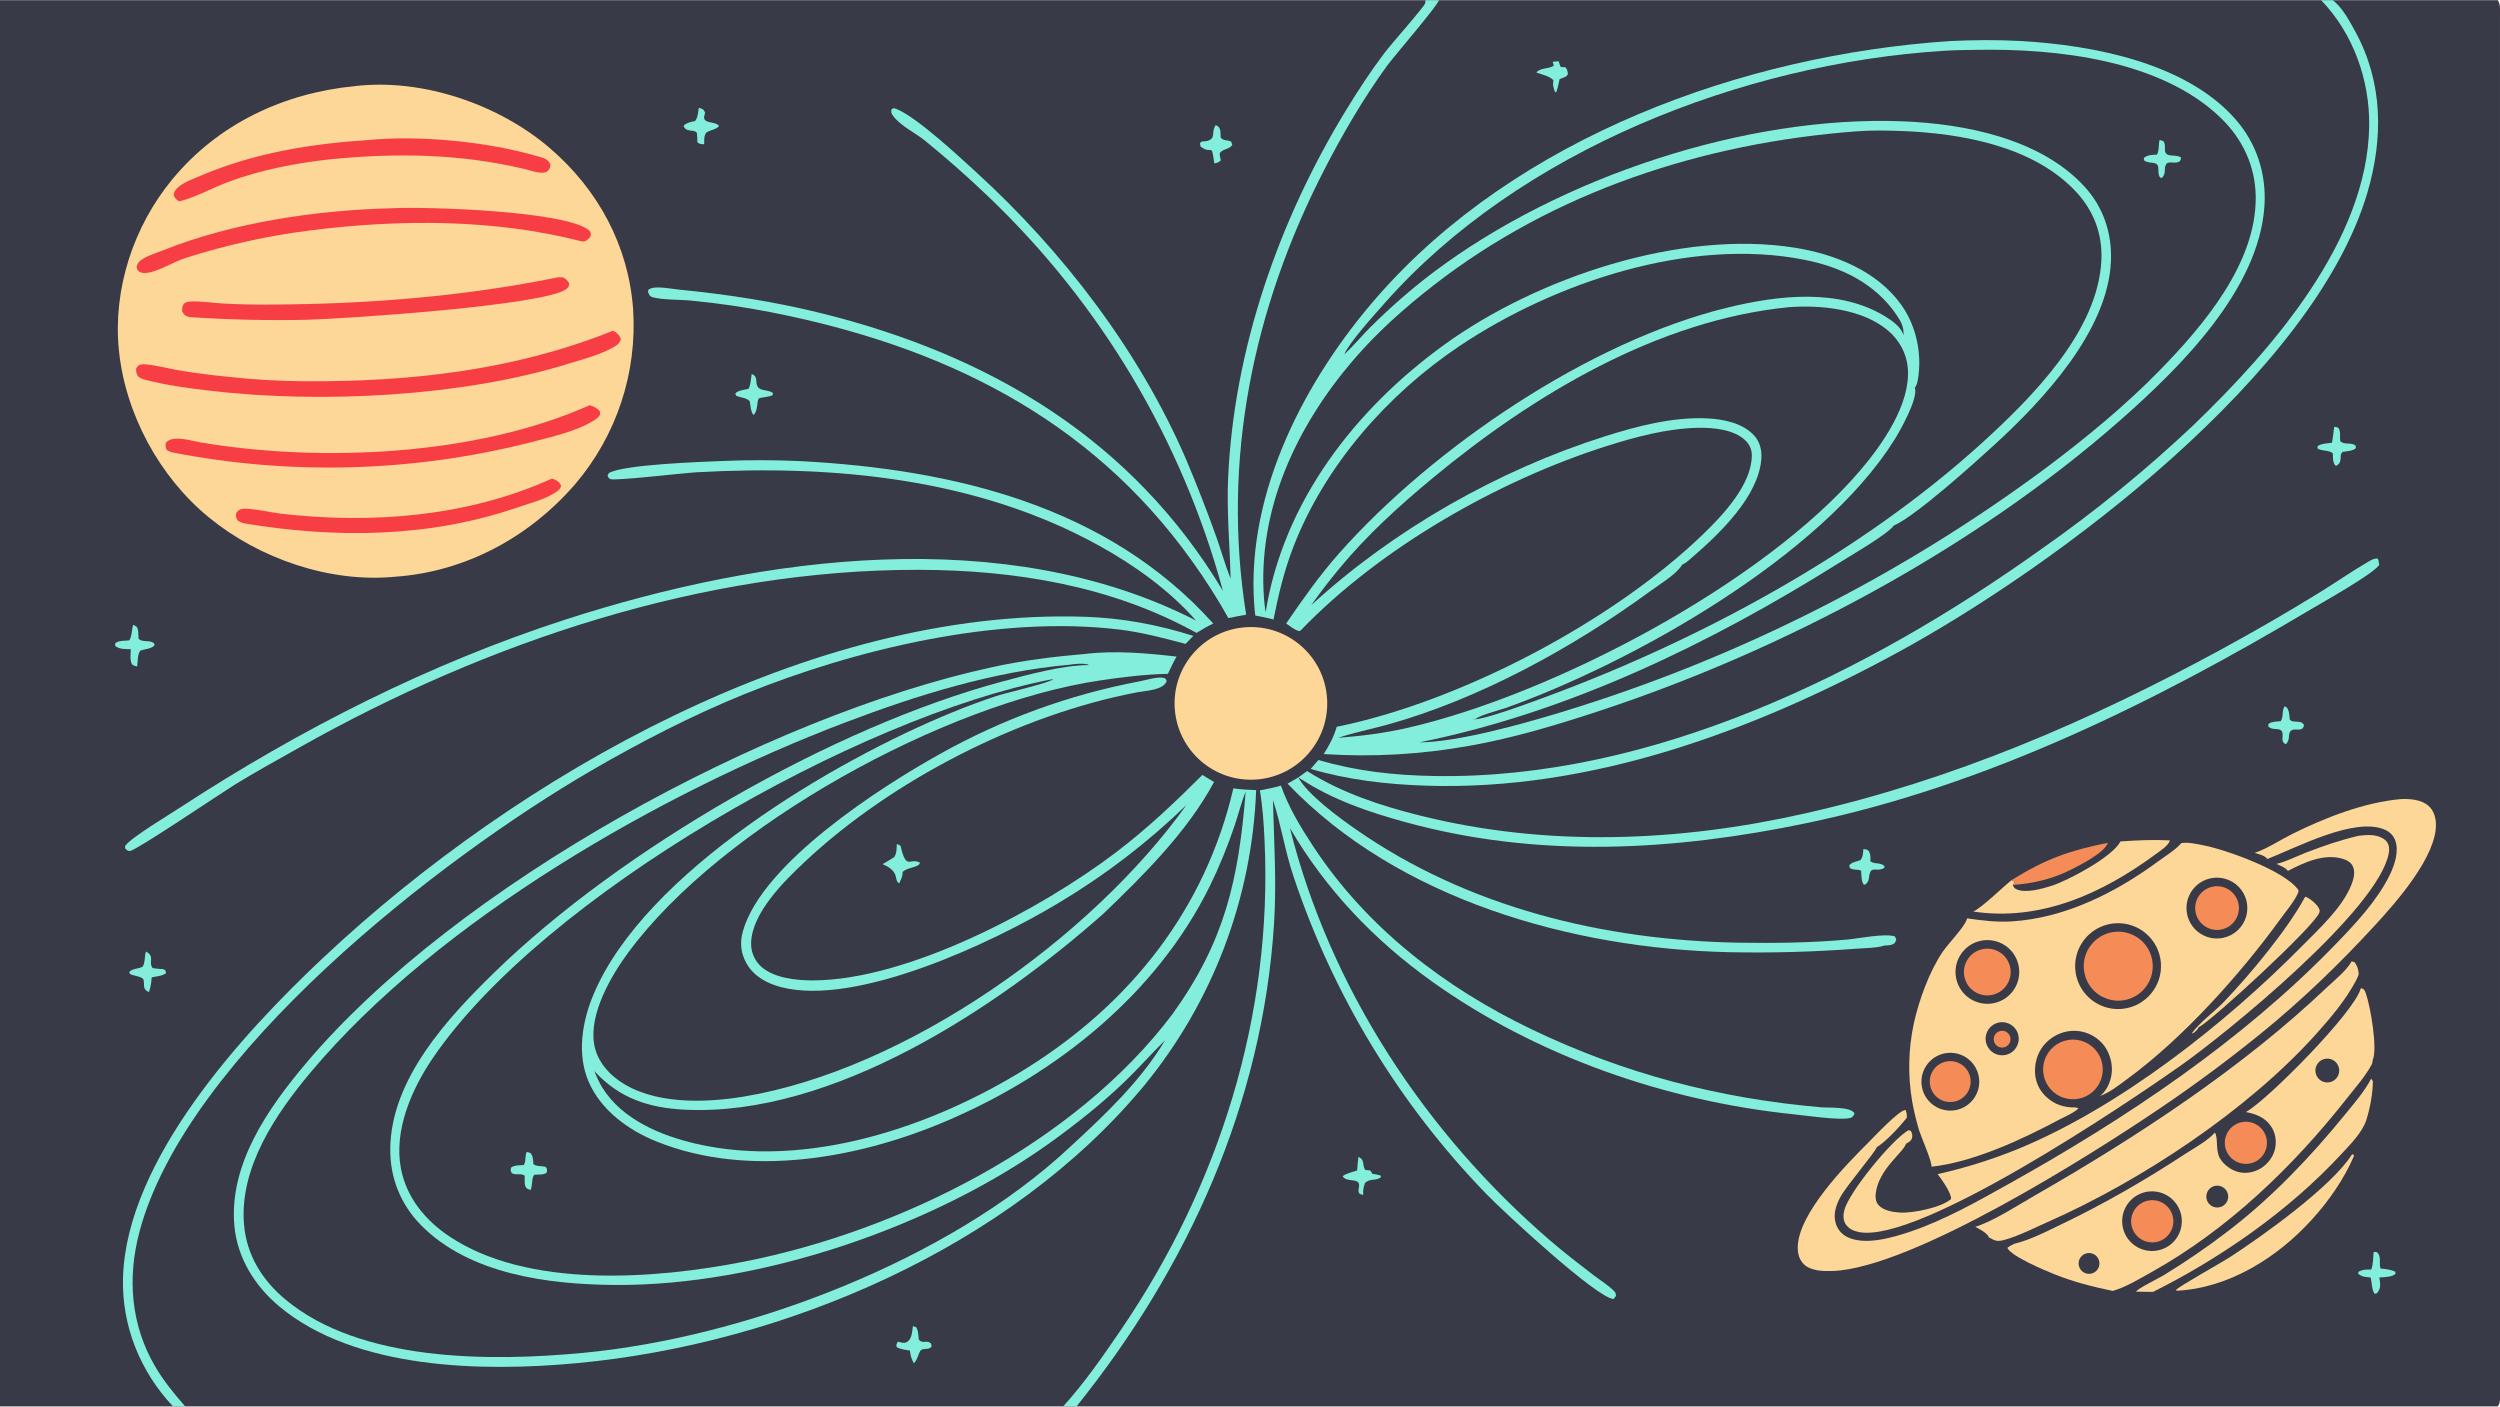 <svg version="1.1" xmlns="http://www.w3.org/2000/svg" style="display: block;" viewBox="0 0 2048 1152" width="1820" height="1024">
<path transform="translate(0,0)" fill="rgb(56,58,71)" d="M 0 0 L 1167.72 0 L 1178.72 0 L 1901.46 0 L 1910.87 0 L 2046.25 0 C 2048.65 3.777 2047.99 9.25 2047.99 13.593 L 2048 835.128 L 2048.01 1061.94 L 2048 1122.09 C 2047.99 1130.36 2049.11 1140.48 2047.72 1148.51 C 2047.5 1149.77 2046.93 1150.93 2046.25 1152 L 881.88 1152 L 870.912 1152 L 151.758 1152 L 141.728 1152 L 0 1152 L 0 0 z"/>
<path transform="translate(0,0)" fill="rgb(132,238,220)" d="M 1167.72 0 L 1178.72 0 C 1178.21 4.062 1141.84 46.029 1136.03 54.068 C 1116.53 81.039 1099.91 109.588 1084.71 139.148 C 1026.5 252.356 1000.62 376.929 1020.85 503.404 C 1015.98 504.164 1011.14 505.263 1006.3 506.225 C 997.275 489.972 986.959 474.047 976.132 458.934 C 891.702 341.072 770.785 283.044 631.487 255.628 C 609.982 251.414 588.283 248.25 566.47 246.148 C 557.321 245.204 542.431 245.656 534.476 243.312 C 532.042 242.595 531.695 240.941 530.739 238.859 C 531.159 237.58 530.961 237.29 532.22 236.566 C 537.08 233.774 549.905 236.492 555.624 237.051 C 595.634 240.966 634.802 246.953 673.829 256.702 C 811.764 291.157 927.471 360.044 1001.84 483.911 C 968.429 360.794 902.017 249.143 809.776 161.018 C 793.224 145.168 776.045 129.988 758.278 115.513 C 750.292 108.904 737.586 103.061 731.632 94.731 C 730.037 92.499 729.939 91.942 730.314 89.402 L 732.046 88.456 C 733.167 88.726 734.237 89.068 735.296 89.525 C 751.751 96.623 785.102 127.589 799.51 140.74 C 870.921 205.916 933.111 286.968 971.601 376.052 C 980.517 397.153 988.836 418.501 996.548 440.071 C 1000.51 451.328 1003.73 462.836 1008.13 473.934 C 1007.44 446.289 1004.85 419.288 1006.08 391.506 C 1010.75 286.037 1047.54 180.615 1102.26 90.795 C 1112.07 74.695 1122.53 58.656 1133.88 43.594 C 1140.37 34.971 1164.94 7.698 1167.5 2.601 C 1167.73 2.138 1167.67 0.589 1167.72 0 z"/>
<path transform="translate(0,0)" fill="rgb(132,238,220)" d="M 1032.08 647.344 C 1037.85 646.182 1043.71 645.181 1049.34 643.452 C 1055.55 661.098 1065.76 677.999 1076.04 693.582 C 1119.87 760.067 1183.62 808.985 1254.92 843.182 C 1330.76 879.556 1407.93 899.605 1491.65 906.946 C 1497.64 907.472 1516.79 906.277 1519.25 912.111 C 1518.13 914.123 1517.79 915.212 1515.33 915.781 C 1506.75 917.763 1479.19 913.706 1468.97 912.648 C 1364.6 901.844 1258.56 865.036 1172.99 803.834 C 1125.61 769.95 1086.17 728.576 1056.69 678.218 C 1089.68 809.663 1167.75 928.219 1270.03 1016.24 C 1281.42 1026.03 1293.39 1035.24 1305.3 1044.38 C 1310.62 1048.47 1317.28 1052.53 1322 1057.23 C 1323.52 1058.74 1323.63 1059.36 1323.81 1061.47 L 1321.91 1064.01 C 1308.48 1063.75 1231.05 991.935 1217.68 978.059 C 1146.13 904.231 1092.11 815.252 1059.61 717.713 C 1052.64 697.171 1049.56 675.619 1042.79 655.243 C 1043.66 689.265 1045.86 722.586 1043.69 756.661 C 1034.29 903.645 973.422 1038.05 881.88 1152 L 870.912 1152 C 888.6 1132.57 903.626 1110.71 918.412 1089.04 C 998.763 971.283 1042.67 831.396 1035.92 688.431 C 1035.27 674.79 1034.42 660.802 1032.08 647.344 z"/>
<path transform="translate(0,0)" fill="rgb(132,238,220)" d="M 1901.46 0 L 1910.87 0 C 1918.47 5.286 1925.16 17.788 1929.57 25.908 C 1952.25 67.623 1952.5 113.254 1939.26 158.048 C 1895.56 305.909 1685.3 463.127 1554.84 534.213 C 1437.12 598.354 1303.29 648.175 1167.31 643.455 C 1135.5 642.351 1104.37 638.763 1073.72 629.748 L 1080.04 622.452 C 1111.22 631.625 1141.92 634.958 1174.3 635.559 C 1352.8 638.873 1530.69 550.93 1672.55 449.461 C 1716.52 418.669 1758.17 384.7 1797.18 347.825 C 1861.39 285.928 1939.38 197.032 1940.84 103.239 C 1941.42 65.679 1927.75 27.159 1901.46 0 z"/>
<path transform="translate(0,0)" fill="rgb(132,238,220)" d="M 141.728 1152 C 114.763 1123.34 99.595 1085.76 100.775 1046.34 C 103.666 949.791 198.708 846.407 265.36 783.861 C 424.335 634.678 664.714 497.662 888.892 505.126 C 919.407 506.142 948.5 511.59 977.579 520.791 L 971.202 527.328 C 953.124 522.539 935.156 517.766 916.54 515.536 C 817.949 503.73 701 531.481 609.846 568.486 C 567.086 585.844 524.594 607.782 484.709 630.937 C 360.076 703.289 152.615 864.376 114.241 1008.97 C 104.212 1046.75 107.143 1085.25 127.13 1119.31 C 134.091 1131.17 142.681 1141.72 151.758 1152 L 141.728 1152 z"/>
<path transform="translate(0,0)" fill="rgb(132,238,220)" d="M 1597.48 33.498 C 1616.89 32.576 1636.61 32.369 1656.02 33.492 C 1714.63 36.886 1790.44 51.316 1831.05 97.255 C 1848.55 117.06 1856.72 142.168 1855.04 168.478 C 1850.64 237.143 1785.9 301.018 1736.83 344.178 C 1617.66 449.013 1461.55 532.268 1311.15 581.936 C 1276.13 593.501 1240.19 604.354 1203.83 610.813 C 1163.79 617.928 1124.99 620.199 1084.39 617.599 C 1088.99 610.336 1092.64 603.519 1095.05 595.252 C 1195.97 574.754 1320.58 509.407 1394.95 437.714 C 1410.97 422.276 1435.02 397.044 1435.1 372.989 C 1435.12 367.934 1433.26 363.945 1429.61 360.481 C 1420.26 351.58 1403.3 350.072 1390.86 350.322 C 1365.8 350.825 1339.95 357.734 1316.17 365.279 C 1227.35 393.454 1130.51 448.761 1065.74 516.097 L 1064.49 516.887 C 1060.72 516.148 1056.8 512.798 1053.59 510.642 C 1067.35 490.651 1080.98 471.171 1097.13 452.977 C 1174.01 366.344 1301.96 279.359 1415.45 251.773 C 1456.73 241.74 1506.74 235.707 1544.85 259.396 C 1550.22 262.737 1557.75 267.984 1559.27 274.496 C 1559.96 268.295 1557.33 263.312 1553.93 258.26 C 1536.14 231.874 1508.46 218.654 1477.97 212.629 C 1384.25 194.104 1273.56 231.176 1195.73 283.266 C 1136.69 322.786 1085.41 381.113 1059.63 447.594 C 1052.09 467.028 1047.3 486.944 1043.26 507.33 C 1038.36 505.986 1033.32 505.101 1028.34 504.116 C 1027.92 500.825 1027.6 497.523 1027.39 494.213 C 1021.18 402.416 1069.57 310.026 1128.54 242.662 C 1242.9 112.043 1427.92 44.786 1597.48 33.498 z"/>
<path transform="translate(0,0)" fill="rgb(56,58,71)" d="M 1520.27 107.498 C 1532.48 106.503 1545.3 106.715 1557.53 107.167 C 1606.45 108.974 1666.01 119.499 1700.88 157.172 C 1715.28 172.724 1722.4 191.665 1721.46 212.947 C 1718.87 270.998 1664.51 325.502 1623.98 362.386 C 1524.41 452.98 1392 524.441 1266.11 570.823 C 1255.74 574.646 1215.94 589.577 1207.13 589.159 L 1207.51 588.223 L 1207.47 589.18 L 1208.5 589.383 C 1209.24 586.535 1229.63 581.206 1233.34 579.881 C 1337.46 542.701 1491.94 455.929 1551.93 360.122 C 1556.67 352.552 1571.13 326.835 1568.78 317.951 C 1568.74 317.801 1568.68 317.654 1568.64 317.506 C 1570.24 315.33 1570.72 313.177 1571.16 310.561 C 1574.71 289.55 1569.78 266.554 1557.28 249.239 C 1537.38 221.665 1502.99 208.017 1470.48 202.811 C 1376.69 187.793 1259.16 227.226 1183.14 282.251 C 1110.24 335.01 1051.3 410.831 1036.81 501.437 C 1036.23 497.785 1035.79 494.112 1035.49 490.427 C 1029.96 417.305 1062.08 349.098 1108.75 294.687 C 1128.31 271.879 1150.58 252.122 1174.24 233.704 C 1273.49 156.436 1395.87 116.923 1520.27 107.498 z"/>
<path transform="translate(0,0)" fill="rgb(56,58,71)" d="M 1592.25 41.498 C 1601.01 40.874 1609.88 40.859 1618.65 40.69 C 1684.61 39.411 1770.03 48.813 1819.35 96.542 C 1837.2 113.81 1847.63 136.077 1847.89 161.068 C 1848.46 215.417 1805.13 266.479 1769.23 303.248 C 1740.89 332.271 1708.77 358.609 1676.37 382.957 C 1556.44 471.989 1422.09 539.725 1279.2 583.202 C 1247.72 592.769 1195.09 607.689 1162.66 608.047 C 1284.91 583.431 1401.14 527.068 1506.27 461.164 C 1515.67 455.274 1546.65 437.323 1551.41 430.387 C 1569.3 422.73 1618.2 378.516 1633.9 364.159 C 1673.86 327.612 1726.93 270.725 1729.28 213.815 C 1730.23 190.725 1723.07 169.432 1707.32 152.386 C 1671.31 113.426 1609.71 101.282 1559.06 99.26 C 1430.17 94.112 1277.55 145.271 1174.76 222.54 C 1156.46 236.299 1138.85 251.742 1122.62 267.899 C 1115.32 275.171 1108.8 283.19 1101.23 290.194 C 1105.08 280.588 1126.34 257.222 1134.09 248.445 C 1244.77 123 1427.8 51.834 1592.25 41.498 z"/>
<path transform="translate(0,0)" fill="rgb(132,238,220)" d="M 1769.17 114.496 C 1770.25 114.716 1771.33 115.239 1772.37 115.631 C 1774.2 118.942 1773.14 120.194 1773.61 123.604 C 1774.38 129.265 1782.84 125.883 1786.72 128.947 C 1786.39 136.256 1776.91 130.839 1774.66 134.163 C 1772.19 137.792 1774.94 141.256 1771.28 145.374 L 1769.78 145.506 C 1767.83 143.284 1768.28 140.233 1768.09 137.414 C 1767.68 130.992 1760.37 134.793 1756.29 131.081 L 1756.31 129.24 C 1759.45 126.566 1762.95 126.825 1766.94 126.528 C 1768.95 123.738 1768.08 118.097 1769.17 114.496 z"/>
<path transform="translate(0,0)" fill="rgb(56,58,71)" d="M 1465.47 251.498 C 1491.67 249.522 1525.69 252.967 1546.6 270.599 C 1555.8 278.36 1561.88 289.297 1562.88 301.354 C 1565.34 331.003 1541.78 364.353 1523.52 385.668 C 1444.1 478.372 1271.9 568.762 1153.63 595.985 C 1134.5 600.388 1115.67 602.774 1096.15 604.299 C 1109.14 599.98 1122.95 597.225 1136.18 593.58 C 1211.29 572.883 1289.17 530.132 1351.84 484.174 C 1359.11 478.84 1373.72 470.065 1378.01 462.5 C 1381.34 461 1384.15 458.237 1386.9 455.858 C 1408.66 437.003 1441.02 406.233 1442.91 375.279 C 1443.32 368.529 1441.69 361.843 1437.09 356.741 C 1427.63 346.264 1411.59 343.185 1398.07 342.583 C 1370.39 341.351 1341.16 348.937 1314.98 357.22 C 1227.64 384.852 1141.56 433.666 1074.07 495.722 C 1081.22 485.623 1088.74 475.799 1096.63 466.271 C 1119.43 438.501 1146.29 414.138 1173.93 391.26 C 1255.76 323.526 1357.82 262.076 1465.47 251.498 z"/>
<path transform="translate(0,0)" fill="rgb(132,238,220)" d="M 888.645 535.589 C 913.035 532.596 939.57 534.936 963.841 537.733 C 961.196 542.323 958.981 547.072 956.748 551.871 C 938.409 552.206 919.605 554.549 901.467 557.229 C 774.235 576.03 591.529 675.897 514.628 780.212 C 500.464 799.427 482.665 830.202 486.682 854.891 C 488.727 867.462 496.44 877.526 506.626 884.83 C 534.528 904.836 577.26 903.51 609.443 898.166 C 742.385 876.091 894.326 767.974 971.908 659.329 C 940.13 690.145 904.862 717.145 866.821 739.779 C 812.593 772.397 701.877 824.461 640.095 808.58 C 628.668 805.643 617.691 799.88 611.685 789.319 C 606.788 780.706 605.916 772.119 608.586 762.684 C 624.317 707.086 720.954 644.757 770.121 617.46 C 820.98 588.952 876.126 568.883 933.412 558.037 C 938.479 557.105 949.244 553.658 953.874 555.378 C 955.327 555.918 955.158 556.474 955.731 557.802 C 953.21 565.268 938.43 565.695 931.611 566.989 C 835.439 585.241 730.482 638.986 659.173 705.948 C 642.591 721.519 615.751 747.83 615.315 772.472 C 615.163 779.232 617.724 785.772 622.425 790.632 C 632.622 800.992 651.789 803.019 665.758 803.005 C 743.588 802.924 852.416 745.007 914.165 698.145 C 939.632 678.818 962.414 657.251 985.009 634.688 L 994.546 640.481 C 972.747 681.129 936.756 716.876 903.702 748.544 C 816.479 825.763 682.148 914.722 561.138 908.92 C 531.532 907.501 507.177 899.551 486.916 877.286 C 488.816 882.021 490.84 886.712 493.556 891.048 C 509.852 917.068 541.386 930.124 570.066 936.78 C 660.677 957.808 763.323 923.325 840.304 875.382 C 925.869 822.093 987.315 744.808 1010.36 645.692 C 1016.6 646.602 1022.75 646.896 1029.04 647.119 C 1025.72 735.538 993.576 820.447 937.514 888.903 C 827.523 1021.91 641.793 1100.81 472.49 1116.57 C 395.323 1123.76 290.898 1121.92 228.803 1070.1 C 208.701 1053.32 194.323 1030.27 191.995 1003.85 C 187.549 953.398 219.682 907.646 250.589 870.996 C 373.825 724.861 627.709 586.555 813.223 546.289 C 838.204 540.867 863.194 537.763 888.645 535.589 z"/>
<path transform="translate(0,0)" fill="rgb(56,58,71)" d="M 861.368 556.397 L 862.875 556.333 C 857.519 559.877 825.642 567 815.823 570.165 C 803.952 574.119 792.217 578.47 780.637 583.211 C 683.485 622.776 528.16 714.339 486.19 814.564 C 476.977 836.565 472.465 862.905 482.032 885.575 C 492.001 909.198 514.735 925.705 537.907 935.009 C 613.388 965.313 703.855 948.901 776.578 917.657 C 865.705 879.366 947.589 814.031 991.044 725.807 C 998.887 709.883 1005.72 692.98 1011.4 676.157 C 1014.52 666.9 1016.83 657.383 1020.46 648.302 C 1014.72 720.312 1003.44 770.988 960.511 830.566 C 880.839 936.498 737.298 1008.31 609.356 1033.45 C 536.381 1047.79 431.897 1055.74 367.774 1012.48 C 348.111 999.221 332.91 980.724 328.422 956.955 C 322.542 925.819 337.196 892.283 354.296 867.047 C 444.686 733.654 703.577 586.805 861.368 556.397 z"/>
<path transform="translate(0,0)" fill="rgb(132,238,220)" d="M 431.49 943.492 L 434.594 944.437 C 436.902 947.316 436.577 949.871 436.957 953.495 C 439.542 955.655 443.794 954.764 447.163 955.877 C 448.447 957.894 448.15 958.217 447.875 960.509 C 444.904 962.674 441.228 961.752 437.575 962.256 C 435.338 965.209 436.451 970.855 434.628 974.722 C 433.664 974.383 432.468 974.033 431.636 973.437 C 429.157 971.663 429.963 965.975 429.829 963.004 C 426.81 960.623 422.754 963.002 419.186 960.843 C 418.285 958.765 418.125 958.65 418.674 956.325 C 421.531 954.228 425.559 954.53 428.995 954.316 C 431.105 951.359 429.859 947.034 431.49 943.492 z"/>
<path transform="translate(0,0)" fill="rgb(56,58,71)" d="M 876.009 544.421 C 879.495 543.893 886.72 543.03 890.021 544.041 C 890.321 544.133 890.616 544.241 890.913 544.342 L 889.923 543.333 L 891.984 544.715 C 871.153 544.632 841.935 552.581 821.462 558.055 C 682.145 595.301 508.303 695.721 404.978 796.481 C 366.557 833.95 320.245 883.877 319.703 941.019 C 319.478 964.746 328.162 986.495 344.81 1003.43 C 384.673 1043.98 449.737 1052.07 503.743 1052.5 C 622.696 1053.43 764.953 1004.68 861.015 935.417 C 881.77 920.451 902.363 904.138 920.844 886.438 C 932.423 875.348 942.984 863.281 954.413 852.04 C 934.427 885.652 904.812 913.425 876.291 939.709 C 777.337 1032.36 611.326 1095.47 477.632 1108.13 C 401.509 1115.33 295.378 1115.65 233.901 1064.49 C 214.855 1048.64 202.073 1028.18 199.915 1003.18 C 195.883 956.491 225.969 912.31 254.474 878.304 C 359.145 753.432 542.076 648.734 692.893 591.517 C 751.203 569.395 813.603 549.884 876.009 544.421 z"/>
<path transform="translate(0,0)" fill="rgb(253,215,151)" d="M 290.732 70.417 C 290.974 70.38 291.214 70.333 291.457 70.305 C 346.618 64.055 408.905 85.486 450.62 121.371 C 489.86 155.127 514.782 200.876 518.624 252.852 C 522.169 305.147 505.098 356.752 471.065 396.615 C 433.521 439.933 381.33 468.256 323.773 472.305 C 270.272 477.561 212.391 457.497 171.12 423.736 C 130.491 390.501 102.467 338.556 97.358 286.3 C 92.49 236.509 109.346 185.422 141.035 146.906 C 178.563 101.295 232.573 76.01 290.732 70.417 z"/>
<path transform="translate(0,0)" fill="rgb(246,62,68)" d="M 501.973 270.857 C 502.329 270.983 502.914 271.169 503.274 271.361 C 506.005 272.817 507.742 274.977 508.675 277.813 C 507.378 281.016 505.997 282.352 502.994 284.081 C 492.022 290.397 477.75 294.07 465.587 297.847 C 378.854 324.783 263.151 330.567 172.857 320.037 C 154.308 317.874 135.464 315.467 117.43 310.53 C 115.569 310.034 114.444 309.167 112.939 307.99 C 111.736 305.624 111.218 304.248 111.61 301.59 C 112.168 300.822 112.797 299.602 113.623 299.145 C 115.602 298.047 117.426 298.151 119.584 298.363 C 128.642 299.251 137.906 301.74 146.902 303.307 C 159.629 305.415 172.422 307.101 185.26 308.363 C 206.788 310.815 228.434 312.091 250.1 312.187 C 336.405 312.683 421.436 303.222 501.973 270.857 z"/>
<path transform="translate(0,0)" fill="rgb(246,62,68)" d="M 320.227 170.5 L 321.975 170.414 C 349.773 169.106 465.129 172.578 483.13 188.979 C 484.291 191.592 484.288 191.567 483.371 194.276 C 480.911 196.506 479.63 198.398 475.944 197.449 C 404.74 179.123 326.998 179.406 254.5 188.577 C 219.67 192.939 185.32 200.521 151.89 211.224 C 142.614 214.274 134.271 219.619 124.952 222.418 C 121.792 223.366 117.195 224.307 114.22 222.444 C 112.342 221.267 112.375 220.503 111.856 218.486 C 112.305 217.102 112.781 215.667 113.769 214.564 C 117.837 210.027 128.058 207.159 133.778 204.863 C 190.305 182.176 259.617 171.945 320.227 170.5 z"/>
<path transform="translate(0,0)" fill="rgb(246,62,68)" d="M 482.978 331.815 C 485.527 332.26 489.135 334.313 490.895 336.202 C 491.971 337.358 491.592 338.103 491.513 339.611 C 490.516 341.36 489.349 342.442 487.69 343.545 C 473.436 353.026 451.488 357.822 435.1 362.109 C 338.977 386.601 238.618 389.468 141.254 370.504 C 139.555 370.096 138.184 369.378 136.654 368.573 C 135.54 366.113 135.546 365.476 135.775 362.764 C 141.022 355.741 156.408 360.953 164.012 362.239 C 262.793 378.949 390.492 373.257 482.978 331.815 z"/>
<path transform="translate(0,0)" fill="rgb(246,62,68)" d="M 301.542 114.581 C 343.888 110.46 399.323 115.874 440.348 127.885 C 445.525 129.4 448.187 129.495 450.868 134.409 C 450.718 136.735 450.758 137.543 449.238 139.442 C 445.733 143.82 434.565 139.45 430 138.365 C 376.759 125.716 324.999 125.05 270.836 130.309 C 242.566 133.427 213.632 138.968 186.947 148.901 C 173.596 153.87 160.672 161.35 146.879 164.82 C 144.556 163.527 143.562 162.534 142.346 160.167 C 142.549 157.534 142.938 156.281 144.855 154.26 C 149.52 149.342 158.946 146.132 165.095 143.514 C 208.097 125.208 255.132 117.515 301.542 114.581 z"/>
<path transform="translate(0,0)" fill="rgb(246,62,68)" d="M 455.859 227.282 C 457.745 226.787 459.508 226.996 461.435 227.132 C 463.735 228.524 464.943 229.605 466.279 231.949 C 466.047 234.031 466.137 234.698 464.502 236.198 C 449.326 250.122 279.407 261.166 251.229 261.826 C 220.389 262.474 189.537 261.816 158.753 259.854 C 157.274 259.753 155.384 259.759 153.978 259.295 C 151.216 258.384 150.638 257.379 149.29 255.017 C 149.102 252.423 149.244 251.011 150.541 248.735 C 152.295 247.183 154.052 246.93 156.306 246.849 C 165.034 246.534 174.295 247.995 183.039 248.52 C 196.053 249.214 209.085 249.493 222.117 249.357 C 300.679 248.984 378.77 242.885 455.859 227.282 z"/>
<path transform="translate(0,0)" fill="rgb(246,62,68)" d="M 451.967 391.98 C 452.552 392.117 453.133 392.228 453.698 392.436 C 456.498 393.472 458.5 395.087 459.724 397.729 C 459.052 400.023 458.093 401.162 456.12 402.533 C 446.806 409.006 435.035 411.719 424.463 415.368 C 351.606 440.518 274.612 441.068 199.254 428.463 C 197.737 428.039 196.388 427.241 194.989 426.527 C 193.197 423.937 193.27 423.639 193.387 420.463 C 194.869 418.325 195.368 417.412 198.082 416.817 C 203.922 415.536 223.191 419.915 230.632 420.758 C 304.948 429.177 383.088 423.148 451.967 391.98 z"/>
<path transform="translate(0,0)" fill="rgb(253,215,151)" d="M 1787.01 690.499 C 1792.66 689.621 1799.61 691.269 1805.23 692.36 C 1823.58 695.922 1872.32 713.375 1882.89 729.081 C 1882.92 729.822 1882.98 730.329 1882.69 731.031 C 1879.88 737.909 1872.9 746.058 1868.43 752.238 C 1835.18 798.205 1788.21 850.477 1742.62 883.8 C 1735.86 888.744 1728.24 894.999 1720.23 897.667 C 1720.93 897.162 1721.13 897.047 1721.72 896.514 C 1726.71 892.002 1729.76 883.917 1730.05 877.305 C 1730.41 869.091 1727.47 860.328 1721.89 854.253 C 1716.12 848.063 1708.09 844.472 1699.64 844.298 C 1691.12 844.116 1682.65 847.641 1676.59 853.594 C 1670.26 859.819 1667.11 868.026 1667.06 876.856 C 1667.03 885 1669.92 892.218 1675.78 897.917 C 1682.77 904.702 1690.8 907.293 1700.37 907.064 L 1702.82 907.721 C 1698.64 911.779 1692.16 914.263 1687.05 916.988 C 1656.71 933.171 1616.33 952.048 1582.26 955.606 C 1582.96 951.909 1573.71 931.002 1572.17 925.962 C 1569.79 918.073 1567.87 910.052 1566.42 901.939 C 1562.85 880.955 1563.29 859.483 1567.72 838.663 C 1571.88 819.554 1580.36 795.947 1591.41 779.609 C 1595.79 773.132 1609.27 759.24 1611.15 753.194 C 1611.25 752.861 1611.34 752.523 1611.43 752.188 C 1623.76 753.953 1635.56 755.442 1648.06 754.663 C 1691.93 751.928 1733.3 731.025 1768.11 705.372 C 1774.31 700.802 1781.94 696.263 1787.01 690.499 z"/>
<path transform="translate(0,0)" fill="rgb(56,58,71)" d="M 1732.63 756.235 C 1751.82 754.861 1768.56 769.178 1770.18 788.358 C 1771.79 807.538 1757.69 824.454 1738.53 826.313 C 1725.92 827.536 1713.63 821.882 1706.35 811.511 C 1699.07 801.14 1697.93 787.656 1703.37 776.213 C 1708.81 764.771 1719.99 757.139 1732.63 756.235 z"/>
<path transform="translate(0,0)" fill="rgb(245,139,87)" d="M 1730.78 763.444 C 1746.05 760.989 1760.45 771.251 1763.12 786.479 C 1765.78 801.708 1755.72 816.253 1740.53 819.13 C 1730.52 821.026 1720.26 817.385 1713.68 809.599 C 1707.1 801.813 1705.22 791.088 1708.77 781.531 C 1712.31 771.973 1720.72 765.062 1730.78 763.444 z"/>
<path transform="translate(0,0)" fill="rgb(56,58,71)" d="M 1622.67 770.539 C 1636.78 767.561 1650.63 776.586 1653.6 790.697 C 1656.58 804.807 1647.55 818.655 1633.44 821.625 C 1619.33 824.593 1605.49 815.568 1602.52 801.464 C 1599.54 787.361 1608.56 773.517 1622.67 770.539 z"/>
<path transform="translate(0,0)" fill="rgb(245,139,87)" d="M 1623.71 777.48 C 1633.98 775.132 1644.22 781.516 1646.63 791.77 C 1649.04 802.024 1642.72 812.301 1632.48 814.773 C 1622.15 817.267 1611.77 810.878 1609.33 800.536 C 1606.9 790.193 1613.35 779.848 1623.71 777.48 z"/>
<path transform="translate(0,0)" fill="rgb(56,58,71)" d="M 1810.05 719.567 C 1818.77 717.385 1827.99 720.066 1834.18 726.584 C 1840.36 733.102 1842.57 742.446 1839.94 751.041 C 1837.31 759.636 1830.25 766.149 1821.48 768.088 C 1808.17 771.028 1794.96 762.731 1791.84 749.463 C 1788.71 736.194 1796.82 722.876 1810.05 719.567 z"/>
<path transform="translate(0,0)" fill="rgb(245,139,87)" d="M 1811.56 726.455 C 1821.17 723.873 1831.05 729.625 1833.55 739.263 C 1836.04 748.9 1830.2 758.724 1820.55 761.137 C 1811.01 763.519 1801.33 757.768 1798.86 748.25 C 1796.4 738.732 1802.06 729.005 1811.56 726.455 z"/>
<path transform="translate(0,0)" fill="rgb(56,58,71)" d="M 1594.87 862.479 C 1603.33 861.447 1611.7 865.048 1616.78 871.907 C 1621.85 878.767 1622.84 887.825 1619.38 895.62 C 1615.91 903.415 1608.52 908.743 1600.02 909.568 C 1587.12 910.823 1575.6 901.463 1574.19 888.572 C 1572.77 875.68 1581.99 864.049 1594.87 862.479 z"/>
<path transform="translate(0,0)" fill="rgb(245,139,87)" d="M 1594.95 869.361 C 1604.05 867.896 1612.62 874.052 1614.14 883.14 C 1615.66 892.229 1609.56 900.837 1600.48 902.408 C 1591.32 903.993 1582.63 897.825 1581.1 888.662 C 1579.56 879.498 1585.78 870.839 1594.95 869.361 z"/>
<path transform="translate(0,0)" fill="rgb(56,58,71)" d="M 1637.92 837.428 C 1645.1 836.215 1651.96 840.887 1653.45 848.013 C 1654.95 855.139 1650.55 862.175 1643.49 863.952 C 1638.67 865.166 1633.57 863.643 1630.2 859.983 C 1626.83 856.324 1625.74 851.114 1627.35 846.409 C 1628.96 841.704 1633.02 838.257 1637.92 837.428 z"/>
<path transform="translate(0,0)" fill="rgb(245,139,87)" d="M 1637.9 844.657 C 1641.34 843.47 1645.11 845.172 1646.5 848.538 C 1647.88 851.905 1646.41 855.769 1643.13 857.352 C 1640.83 858.462 1638.1 858.207 1636.05 856.689 C 1634 855.171 1632.95 852.64 1633.34 850.116 C 1633.73 847.592 1635.48 845.49 1637.9 844.657 z"/>
<path transform="translate(0,0)" fill="rgb(253,215,151)" d="M 1933.95 809.498 C 1934.36 809.529 1934.82 809.539 1935.21 809.693 C 1937.14 810.46 1937.51 812.121 1938.16 813.924 C 1941.79 823.962 1948.01 859.382 1943.59 868.679 C 1943.72 870.253 1943.03 871.722 1942.28 873.065 C 1936.91 882.562 1929.14 891.267 1922.4 899.835 C 1878.39 955.786 1824.9 1007.19 1762.38 1042.05 C 1752.59 1047.5 1741.45 1054.38 1730.7 1057.38 C 1714.52 1054.01 1698.48 1049.94 1683.11 1043.79 C 1675.63 1040.8 1647.39 1029.01 1644.42 1022.11 C 1646.15 1020.68 1648.16 1019.77 1650.15 1018.75 C 1663.09 1015.65 1676.41 1008.71 1688.42 1002.94 C 1724.14 985.798 1757.37 966.596 1790.5 944.908 C 1798.01 939.989 1808.67 934.371 1814.44 927.614 C 1817.34 932.139 1814.75 942.213 1818.58 948.763 C 1821.75 954.167 1827.9 958.552 1833.95 960.031 C 1840.16 961.55 1846.8 960.202 1852.18 956.854 C 1857.98 953.248 1862.4 947.315 1863.79 940.587 C 1865.04 934.489 1864.07 927.992 1860.59 922.77 C 1855.59 915.262 1848.31 912.494 1839.82 910.85 C 1839.95 910.774 1840.09 910.701 1840.23 910.622 C 1858.75 899.844 1929.1 828.639 1933.95 809.498 z"/>
<path transform="translate(0,0)" fill="rgb(56,58,71)" d="M 1760.14 975.952 C 1768.96 974.94 1777.64 978.789 1782.81 986.007 C 1787.97 993.226 1788.82 1002.68 1785.02 1010.7 C 1781.22 1018.73 1773.37 1024.06 1764.51 1024.63 C 1751.27 1025.49 1739.77 1015.64 1738.58 1002.43 C 1737.39 989.213 1746.96 977.464 1760.14 975.952 z"/>
<path transform="translate(0,0)" fill="rgb(245,139,87)" d="M 1761.25 983.127 C 1770.66 982.112 1779.14 988.834 1780.29 998.224 C 1781.45 1007.61 1774.86 1016.19 1765.49 1017.49 C 1759.3 1018.35 1753.13 1015.81 1749.34 1010.84 C 1745.55 1005.87 1744.73 999.246 1747.2 993.505 C 1749.67 987.763 1755.04 983.797 1761.25 983.127 z"/>
<path transform="translate(0,0)" fill="rgb(56,58,71)" d="M 1903.39 867.605 C 1908.35 865.91 1913.76 868.435 1915.65 873.325 C 1917.54 878.214 1915.23 883.723 1910.42 885.803 C 1907.13 887.224 1903.33 886.733 1900.52 884.523 C 1897.7 882.313 1896.32 878.739 1896.92 875.21 C 1897.52 871.681 1900 868.762 1903.39 867.605 z"/>
<path transform="translate(0,0)" fill="rgb(56,58,71)" d="M 1811.62 972.509 C 1814.51 970.703 1818.18 970.692 1821.08 972.481 C 1823.97 974.271 1825.61 977.551 1825.29 980.943 C 1824.97 984.336 1822.75 987.253 1819.57 988.469 C 1815.26 990.114 1810.41 988.221 1808.35 984.094 C 1806.3 979.967 1807.71 974.954 1811.62 972.509 z"/>
<path transform="translate(0,0)" fill="rgb(56,58,71)" d="M 1709.22 1026.6 C 1713.58 1025.48 1718.07 1027.94 1719.46 1032.23 C 1720.85 1036.51 1718.67 1041.14 1714.48 1042.8 C 1711.53 1043.96 1708.18 1043.4 1705.77 1041.32 C 1703.37 1039.25 1702.32 1036.01 1703.04 1032.92 C 1703.76 1029.83 1706.14 1027.4 1709.22 1026.6 z"/>
<path transform="translate(0,0)" fill="rgb(253,215,151)" d="M 1966.48 654.5 C 1974.05 654.1 1983.29 654.775 1989.32 659.908 C 1993.46 663.438 1995.21 668.857 1995.48 674.154 C 1996.81 700.862 1962.6 739.369 1945.53 757.911 C 1916.29 789.671 1885.73 819.24 1852.2 846.423 C 1825.89 867.786 1798.66 887.998 1770.6 907 C 1714.52 945.179 1566.67 1038.62 1501.47 1041.05 C 1494 1041.33 1483.32 1041.14 1477.62 1035.43 C 1473.94 1031.74 1472.68 1026.85 1472.71 1021.74 C 1472.86 994.202 1512.01 954.275 1530.7 935.685 C 1535.32 931.081 1555.76 909.134 1561.04 909.147 C 1561.85 911.473 1562.29 913.146 1562.03 915.614 C 1555.61 923.419 1545.76 934.355 1537.32 939.786 C 1536.48 943.462 1512.52 971.293 1507.64 980.451 C 1504.03 987.231 1501.49 994.754 1503.95 1002.36 C 1505.5 1007.16 1508.61 1010.84 1513.11 1013.13 C 1527.6 1020.51 1550.4 1013.7 1564.97 1008.8 C 1592.86 999.403 1619.85 984.056 1645.5 969.755 C 1741.23 916.383 1836.41 852.835 1912.89 773.84 C 1929.11 757.088 1947.51 737.612 1957.73 716.523 C 1961.66 708.412 1965.46 697.214 1962.14 688.265 C 1960.67 684.275 1957.74 681.4 1953.89 679.654 C 1929.4 668.541 1880.97 694.38 1857.44 703.565 C 1855.34 700.6 1850.31 699.594 1847.03 698.572 C 1857.56 694.959 1867.85 687.987 1877.93 682.989 C 1904.77 669.678 1936.44 657.228 1966.48 654.5 z"/>
<path transform="translate(0,0)" fill="rgb(253,215,151)" d="M 1020.74 513.671 C 1055.05 511.471 1084.7 537.383 1087.12 571.677 C 1089.53 605.972 1063.8 635.781 1029.52 638.409 C 994.941 641.06 964.81 615.055 962.375 580.457 C 959.94 545.859 986.131 515.89 1020.74 513.671 z"/>
<path transform="translate(0,0)" fill="rgb(132,238,220)" d="M 590.646 377.559 C 612.682 376.576 634.752 376.613 656.785 377.668 C 781.274 384.389 907.272 414.202 993.908 510.658 C 989.149 512.855 984.673 515.668 980.161 518.326 C 910.598 479.754 831.458 466.816 752.764 466.652 C 576.126 466.283 398.811 525.778 246.024 611.778 C 228.016 621.914 209.82 631.909 192.207 642.717 C 183.131 648.287 111.189 696.833 106.509 696.988 C 104.369 697.059 103.943 696.189 102.494 694.795 L 102.497 692.808 C 107.747 685.625 138.126 667.65 147.626 661.331 C 245.766 597.265 352.085 543.29 463.762 507.22 C 624.644 455.258 823.43 428.257 979.738 508.193 C 957.766 483.186 929.475 462.973 900.452 446.914 C 800.353 391.528 682.916 380.465 570.443 386.754 C 560.478 387.311 503.675 393.942 500.078 392.341 C 498.36 391.576 498.34 390.897 497.703 389.258 L 498.84 387.361 C 510.519 380.424 574.338 378.216 590.646 377.559 z"/>
<path transform="translate(0,0)" fill="rgb(253,215,151)" d="M 1926.37 787.499 L 1928.77 787.959 C 1931.04 790.864 1932.26 794.453 1932.22 798.138 C 1931.54 800.153 1930.66 801.995 1929.66 803.863 C 1921.33 819.316 1909.7 833.15 1898.04 846.181 C 1841.72 909.157 1754.56 966.845 1677.25 1001.02 C 1666.16 1005.92 1654.72 1011.87 1643.09 1015.27 C 1636.64 1017.15 1635.13 1016.77 1629.4 1013.64 C 1628.13 1010.01 1621.39 1006.62 1618.15 1004.86 C 1632.98 1000.31 1653.37 986.96 1667.12 979.077 C 1750.15 931.481 1836.92 874.69 1906.28 808.654 C 1912.43 802.806 1922.4 794.889 1926.37 787.499 z"/>
<path transform="translate(0,0)" fill="rgb(253,215,151)" d="M 1932.32 684.499 C 1935.64 684.088 1939.17 683.83 1942.51 683.993 C 1946.7 684.198 1952.42 685.829 1955.12 689.236 C 1957.33 692.018 1957.49 695.557 1956.87 698.91 C 1948.34 745.088 1824.66 845.901 1785.22 873.631 C 1741.74 904.205 1572.41 1018.52 1523.01 1009.2 C 1518.63 1008.37 1514.24 1006.42 1511.82 1002.48 C 1509.8 999.19 1509.91 994.822 1510.86 991.205 C 1514.81 976.268 1549.85 933.433 1563.51 925.673 L 1565.29 926.256 C 1566.29 927.961 1566.85 929.746 1566.4 931.754 C 1565.75 934.668 1563.61 935.448 1561.31 936.886 C 1559.66 943.683 1538.64 957.701 1536.55 977.903 C 1536.2 981.23 1536.64 984.528 1538.96 987.113 C 1542.93 991.554 1550.46 992.777 1556.07 993.165 C 1566.63 993.895 1590.05 989.261 1598.3 982.121 C 1598.78 977.331 1590.36 965.664 1587.31 961.699 C 1609.93 956.642 1632.09 949.694 1653.55 940.926 C 1736.83 906.52 1822.91 838.636 1886.08 774.626 C 1900.01 760.52 1918.66 743.522 1926.16 724.944 C 1928.04 720.292 1929.74 714.203 1927.38 709.408 C 1925.84 706.275 1922.79 704.504 1919.57 703.507 C 1904.01 698.69 1887.76 706.296 1874.21 713.333 C 1872.66 710.67 1867.55 708.84 1864.9 707.562 C 1872.93 705.716 1881.12 701.406 1888.88 698.391 C 1903.2 692.818 1917.32 688.016 1932.32 684.499 z"/>
<path transform="translate(0,0)" fill="rgb(132,238,220)" d="M 1070.79 631.525 C 1099.28 649.535 1131.62 660.121 1164.16 668.191 C 1267.66 693.861 1374.88 689.605 1478.44 666.279 C 1599.83 638.936 1711.83 590.586 1820.75 531.253 C 1847.61 516.632 1874.07 501.301 1900.11 485.277 C 1913.44 477.075 1926.37 467.959 1939.9 460.147 C 1942.45 458.678 1944.47 457.373 1947.48 457.32 C 1948.45 458.5 1948.53 458.489 1948.54 460 L 1949.15 462.536 C 1944.2 470.082 1903.03 493.077 1892.31 499.457 C 1764.29 575.645 1626.75 643.54 1479.96 674.158 C 1370.66 696.957 1259.98 703.216 1151.32 673.362 C 1121.24 665.098 1092.25 655.299 1065.9 638.149 C 1065.15 637.657 1064.41 637.11 1063.61 636.696 L 1070.79 631.525 z"/>
<path transform="translate(0,0)" fill="rgb(132,238,220)" d="M 1063.61 636.696 C 1070.86 650.667 1097.24 669.866 1110.31 678.994 C 1202.5 743.377 1314.03 770.311 1425.48 772.129 C 1454.41 772.601 1484.18 772.14 1512.99 769.585 C 1522.06 768.78 1544.29 764.204 1552.3 766.982 L 1553.44 769.424 L 1552.42 772.14 C 1549.96 774.432 1547.05 774.233 1543.86 774.448 C 1537.19 776.57 1527.59 776.507 1520.43 777.052 C 1485.7 779.675 1450.85 780.617 1416.02 779.877 C 1287.92 776.924 1145.49 736.842 1054.78 641.836 L 1063.61 636.696 z"/>
<path transform="translate(0,0)" fill="rgb(253,215,151)" d="M 1942.45 883.498 L 1943.85 885.507 C 1943.91 895.01 1941.43 908.327 1938.49 917.368 C 1935.08 927.826 1925 937.772 1917.65 945.703 C 1875.33 991.37 1819.48 1030.37 1763.78 1058.16 C 1759.16 1058.2 1754.52 1058.04 1749.9 1057.97 C 1750.81 1055.61 1768.71 1046.84 1772.53 1044.51 C 1790.69 1033.42 1808.26 1021.37 1825.14 1008.43 C 1861.02 981.013 1892.94 947.463 1921.34 912.511 C 1928.78 903.35 1936.98 894.028 1942.45 883.498 z"/>
<path transform="translate(0,0)" fill="rgb(253,215,151)" d="M 1737.08 689.16 C 1750.6 688.218 1764.02 687.603 1777.57 688.297 C 1776.55 692.567 1769.59 696.898 1766.12 699.465 C 1722.46 731.725 1671.74 754.894 1616.5 746.6 C 1623.99 743.12 1640.25 726.898 1647.9 720.857 L 1650.46 722.313 C 1649.96 723.213 1649.57 724.029 1648.88 724.791 C 1649.74 726.692 1649.89 727.398 1651.9 728.338 C 1659.32 731.812 1673.08 727.956 1680.72 725.491 C 1694.5 721.036 1730.66 701.784 1737.08 689.16 z"/>
<path transform="translate(0,0)" fill="rgb(253,215,151)" d="M 1926.82 945.499 L 1927.85 945.596 L 1928.34 946.951 C 1920.1 965.957 1907.98 983.348 1894.13 998.679 C 1866.02 1029.79 1826.15 1055.07 1783.2 1057.24 L 1782.54 1056.67 C 1784.22 1054.04 1819.69 1034.28 1825.94 1030.23 C 1853.64 1012.29 1909.9 972.095 1926.82 945.499 z"/>
<path transform="translate(0,0)" fill="rgb(245,139,87)" d="M 1697.35 851.518 C 1710.53 851.089 1721.68 861.199 1722.53 874.361 C 1723.38 887.523 1713.64 898.988 1700.51 900.264 C 1691.63 901.128 1682.99 897.087 1677.96 889.722 C 1672.93 882.357 1672.32 872.837 1676.35 864.884 C 1680.39 856.931 1688.44 851.809 1697.35 851.518 z"/>
<path transform="translate(0,0)" fill="rgb(253,215,151)" d="M 1888.37 734.499 C 1888.94 734.618 1889.16 734.631 1889.75 734.928 C 1893.56 736.846 1899.13 741.398 1900.29 745.558 C 1900.24 746.049 1900.19 746.87 1900.02 747.383 C 1896.17 758.57 1812.02 835.896 1801.03 841.5 C 1800.76 842.255 1800.48 842.835 1799.91 843.408 C 1798.62 844.693 1797.25 846.434 1795.42 846.471 C 1802.45 836.831 1813.89 828.927 1822.22 820.186 C 1843.53 797.839 1873.9 761.434 1888.37 734.499 z"/>
<path transform="translate(0,0)" fill="rgb(245,139,87)" d="M 1834.6 919.606 C 1843.69 916.72 1853.4 921.749 1856.28 930.837 C 1859.16 939.926 1854.13 949.631 1845.04 952.512 C 1835.96 955.391 1826.26 950.361 1823.37 941.277 C 1820.49 932.192 1825.52 922.491 1834.6 919.606 z"/>
<path transform="translate(0,0)" fill="rgb(245,139,87)" d="M 1647.9 720.857 C 1675.44 703.648 1694.79 696.721 1726.75 690.275 C 1724.01 698.495 1703.85 708.639 1696.34 712.395 C 1681.26 719.933 1665.66 723.682 1648.88 724.791 C 1649.57 724.029 1649.96 723.213 1650.46 722.313 L 1647.9 720.857 z"/>
<path transform="translate(0,0)" fill="rgb(132,238,220)" d="M 109.078 511.677 L 111.916 513.218 C 113.843 516.156 113.137 519.858 113.576 523.273 C 117.444 526.458 122.056 523.688 126.3 526.874 L 126.533 528.586 C 123.96 531.443 118.636 531.537 114.986 532.815 C 112.571 535.892 112.902 541.844 112.345 545.817 C 110.578 545.592 109.7 545.133 108.21 544.24 C 106.239 540.774 107.039 535.59 107.167 531.692 C 102.711 531.51 97.821 531.914 94.304 528.938 L 94.489 526.662 C 97.632 524.416 101.977 524.876 105.826 524.467 C 108.018 521.778 107.923 515.396 109.078 511.677 z"/>
<path transform="translate(0,0)" fill="rgb(132,238,220)" d="M 1944.45 1025.5 L 1946.7 1025.45 C 1951.28 1028.43 1948.69 1034.29 1950.07 1039.05 C 1954.23 1039.42 1958.46 1039.85 1962.28 1041.64 L 1962.35 1043.5 C 1959.58 1046.07 1952.67 1046.1 1949.07 1046.4 C 1949.53 1048.31 1949.87 1050.55 1949.84 1052.53 C 1949.8 1055.38 1948.86 1057.49 1946.89 1059.51 L 1945.28 1059.7 C 1942.92 1056.72 1943.08 1050.33 1942.03 1046.35 C 1937.8 1045.99 1935.14 1046.05 1931.77 1043.23 L 1932.03 1041.79 C 1935.45 1039.67 1938.67 1039.86 1942.56 1039.84 C 1944.18 1035.51 1944.08 1030.1 1944.45 1025.5 z"/>
<path transform="translate(0,0)" fill="rgb(132,238,220)" d="M 1912.18 349.497 C 1913.5 349.496 1914.39 349.889 1915.6 350.357 C 1917.69 353.335 1916.7 357.542 1917.06 361.083 C 1920.29 364.731 1925.8 361.845 1929.73 364.889 L 1929.94 366.966 C 1927.57 369.34 1922.38 369.502 1919.11 370.019 C 1916.75 372.434 1917.82 373.469 1917.33 376.519 C 1916.84 379.543 1916.17 379.817 1913.78 381.502 L 1912.9 380.978 C 1910.9 378.272 1911.22 374.807 1911.08 371.557 C 1908.96 368.358 1902.24 369.679 1898.57 367.341 L 1898.52 365.4 C 1901.77 363.035 1906.39 363.164 1910.38 362.553 C 1911.08 358.216 1911.68 353.862 1912.18 349.497 z"/>
<path transform="translate(0,0)" fill="rgb(132,238,220)" d="M 119.574 779.371 C 127.304 783.421 121.277 787.865 125.018 792.908 C 128.016 793.465 130.964 793.646 134.003 793.816 C 135.651 795.072 135.696 794.944 136.049 796.965 C 133.418 799.429 127.79 799.667 124.273 800.527 C 123.908 804.755 123.512 808.544 122.02 812.539 C 121.3 812.201 120.364 811.837 119.76 811.286 C 117.008 808.778 118.423 805.698 117.593 802.514 C 116.872 799.749 109.142 799.367 106.303 797.659 L 105.963 795.965 C 108.613 793.24 113.12 793.608 116.738 791.883 C 118.965 789.147 118.293 783.12 119.574 779.371 z"/>
<path transform="translate(0,0)" fill="rgb(132,238,220)" d="M 615.801 306.283 C 616.473 306.551 617.108 306.783 617.68 307.239 C 619.072 308.349 619.39 309.764 619.535 311.454 C 619.624 312.482 619.667 313.445 619.876 314.461 C 621.212 320.957 628.381 318.51 632.997 321.633 L 633.108 323.41 C 630.797 325.116 622.479 325.421 621.684 326.281 C 619.74 328.386 621.265 336.028 617.291 339.842 C 614.861 336.956 614.949 332.284 614.166 328.516 C 611.142 325.395 606.935 325.856 602.982 323.961 L 602.361 322.152 C 604.483 319.679 609.889 319.143 613.043 318.428 C 615.023 315.981 615.081 309.661 615.801 306.283 z"/>
<path transform="translate(0,0)" fill="rgb(132,238,220)" d="M 995.827 102.425 C 996.434 102.64 997.156 102.848 997.669 103.268 C 1000.4 105.504 999.761 109.284 999.949 112.52 C 1002.09 115.376 1005.33 114.32 1008.58 115.871 L 1009.46 118.505 C 1007.57 122.156 1001.86 121.766 999.481 124.976 C 998.603 126.16 999.875 129.513 1000.07 131.172 C 998.162 133.094 997.429 133.117 994.739 133.735 C 992.186 115.339 993.297 127.529 983.392 119.794 L 983.077 116.958 L 984.469 115.771 C 985.893 115.692 987.559 115.688 988.936 115.311 C 996.568 113.222 991.867 108.384 995.827 102.425 z"/>
<path transform="translate(0,0)" fill="rgb(132,238,220)" d="M 572.455 88.185 C 573.084 88.318 573.3 88.346 573.968 88.588 C 576.346 89.453 576.585 90.04 577.67 92.2 C 577.383 93.108 577.061 94.047 576.896 94.986 C 575.71 101.739 585.899 98.821 588.981 102.989 C 587.873 105.498 581.55 106.526 578.753 108.323 C 576.496 111.026 576.949 114.653 576.867 118.02 C 574.161 117.858 573.378 118.145 571.257 116.351 C 571.344 113.689 571.188 111.217 570.836 108.577 C 568.828 106.65 567.522 107.225 565.019 106.702 C 562.051 106.081 561.696 105.918 560.087 103.495 L 560.65 102.126 C 563.233 100.45 565.364 99.837 568.348 99.254 L 569.391 99.056 C 571.781 96.036 571.815 91.96 572.455 88.185 z"/>
<path transform="translate(0,0)" fill="rgb(132,238,220)" d="M 1871.51 578.498 L 1873.03 579.136 C 1875.45 581.675 1875.4 586.115 1875.82 589.506 C 1878.18 591.445 1879.65 590.739 1882.47 591.121 C 1885.33 591.508 1885.85 591.538 1887.47 593.765 C 1886.29 600.633 1879.02 595.18 1876.23 599.049 C 1874.11 601.99 1876.45 605.231 1872.68 609.503 C 1867 607.539 1872.1 600.9 1868.53 598.135 C 1865.91 596.1 1861.42 598.272 1858.2 594.965 L 1858.32 592.917 C 1861.05 590.863 1865.08 590.998 1868.39 590.659 C 1870.74 587.322 1869.14 582.354 1871.51 578.498 z"/>
<path transform="translate(0,0)" fill="rgb(132,238,220)" d="M 734.685 691.231 L 737.757 692.703 C 737.842 693.133 737.935 693.562 738.036 693.989 C 742.662 713.376 745.764 701.887 753.623 706.632 C 753.088 710.573 742.501 710.395 739.377 714.304 C 739.483 717.387 738.679 719.161 737.321 721.807 L 736.644 723.527 C 734.01 722.307 734.421 718.818 733.304 716.194 C 731.684 712.39 727.523 709.676 723.859 708.158 L 722.972 707.798 C 726.202 705.965 729.351 704.04 732.49 702.057 C 734.687 698.988 734.444 694.865 734.685 691.231 z"/>
<path transform="translate(0,0)" fill="rgb(132,238,220)" d="M 1526.47 695.491 C 1528.81 695.621 1529.07 695.492 1530.95 697.058 C 1532.31 699.669 1532.38 701.565 1532.25 704.411 L 1532.2 705.402 C 1535.5 707.989 1539.92 706.157 1543.63 709.151 L 1543.71 710.824 C 1536.88 714.871 1532.43 708.006 1531.19 718.165 C 1530.92 720.375 1530.68 721.848 1529.09 723.506 C 1528.43 724.326 1527.91 724.359 1526.95 724.733 C 1524.67 721.998 1524.92 716.76 1524.65 713.259 C 1522.31 711.7 1519.03 712.846 1516.41 711.495 C 1515.05 710.795 1515.3 710.346 1514.89 708.97 C 1516.26 706.249 1520.97 705.619 1523.95 704.558 C 1526.33 701.617 1526.04 699.203 1526.47 695.491 z"/>
<path transform="translate(0,0)" fill="rgb(132,238,220)" d="M 1112.86 947.536 C 1118.35 950.157 1115.65 953.776 1118.35 958.289 C 1119.75 958.481 1121.14 958.585 1122.54 958.689 L 1124.27 961.491 C 1126.65 961.718 1128.77 962.213 1131.06 962.892 L 1131.27 964.242 C 1127.03 967.501 1122.35 964.914 1118.19 968.972 C 1117.14 972.117 1116.47 974.525 1116.75 977.865 C 1116.77 978.128 1116.8 978.389 1116.83 978.651 C 1116.74 978.651 1116.65 978.662 1116.57 978.651 C 1109.24 977.734 1115.66 971.274 1112.37 968.254 C 1109.51 965.63 1103.05 967.954 1099.89 963.523 C 1102.07 961.208 1108.56 959.898 1111.79 958.684 C 1111.99 954.928 1112.34 951.261 1112.86 947.536 z"/>
<path transform="translate(0,0)" fill="rgb(132,238,220)" d="M 747.86 1086.2 L 750.449 1087.08 C 752.389 1089.95 752.31 1093.79 752.608 1097.14 C 755.434 1101 758.843 1097.55 762.093 1099.99 C 763.182 1100.81 762.962 1101.76 763.125 1103.04 C 760.687 1105.88 757.893 1104.1 754.889 1105.59 C 752.495 1106.79 752.149 1113.49 748.62 1116.62 C 747.232 1114.26 746.015 1111.04 745.684 1108.31 C 745.662 1108.13 745.649 1107.94 745.625 1107.76 C 745.583 1107.44 745.531 1107.13 745.487 1106.82 L 745.407 1106.22 C 741.77 1105.61 737.582 1105.32 734.462 1103.28 C 734.233 1100.87 734.281 1100.87 735.716 1098.9 C 736.643 1099.2 737.601 1099.52 738.56 1099.69 C 740.762 1100.07 741.825 1100.07 743.665 1098.76 C 747.103 1096.3 747.292 1090.09 747.86 1086.2 z"/>
<path transform="translate(0,0)" fill="rgb(132,238,220)" d="M 1271.99 50.485 C 1273.67 50.184 1275.31 50.166 1277.01 50.124 C 1277.28 51.862 1277.86 53.213 1278.6 54.803 L 1282.3 54.899 C 1284.04 56.824 1284.17 58.143 1284.41 60.682 C 1283.04 63.243 1280.24 63.489 1277.63 64.665 C 1276.83 68.405 1276.07 72.07 1274.77 75.675 C 1273.13 74.731 1273.23 73.289 1272.75 71.509 C 1271.93 69.627 1272.36 67.546 1272.55 65.559 C 1269.51 62.218 1262.89 60.803 1258.65 59.311 C 1261.13 55.252 1269.41 56.528 1272.85 53.565 L 1271.99 50.485 z"/>
</svg>